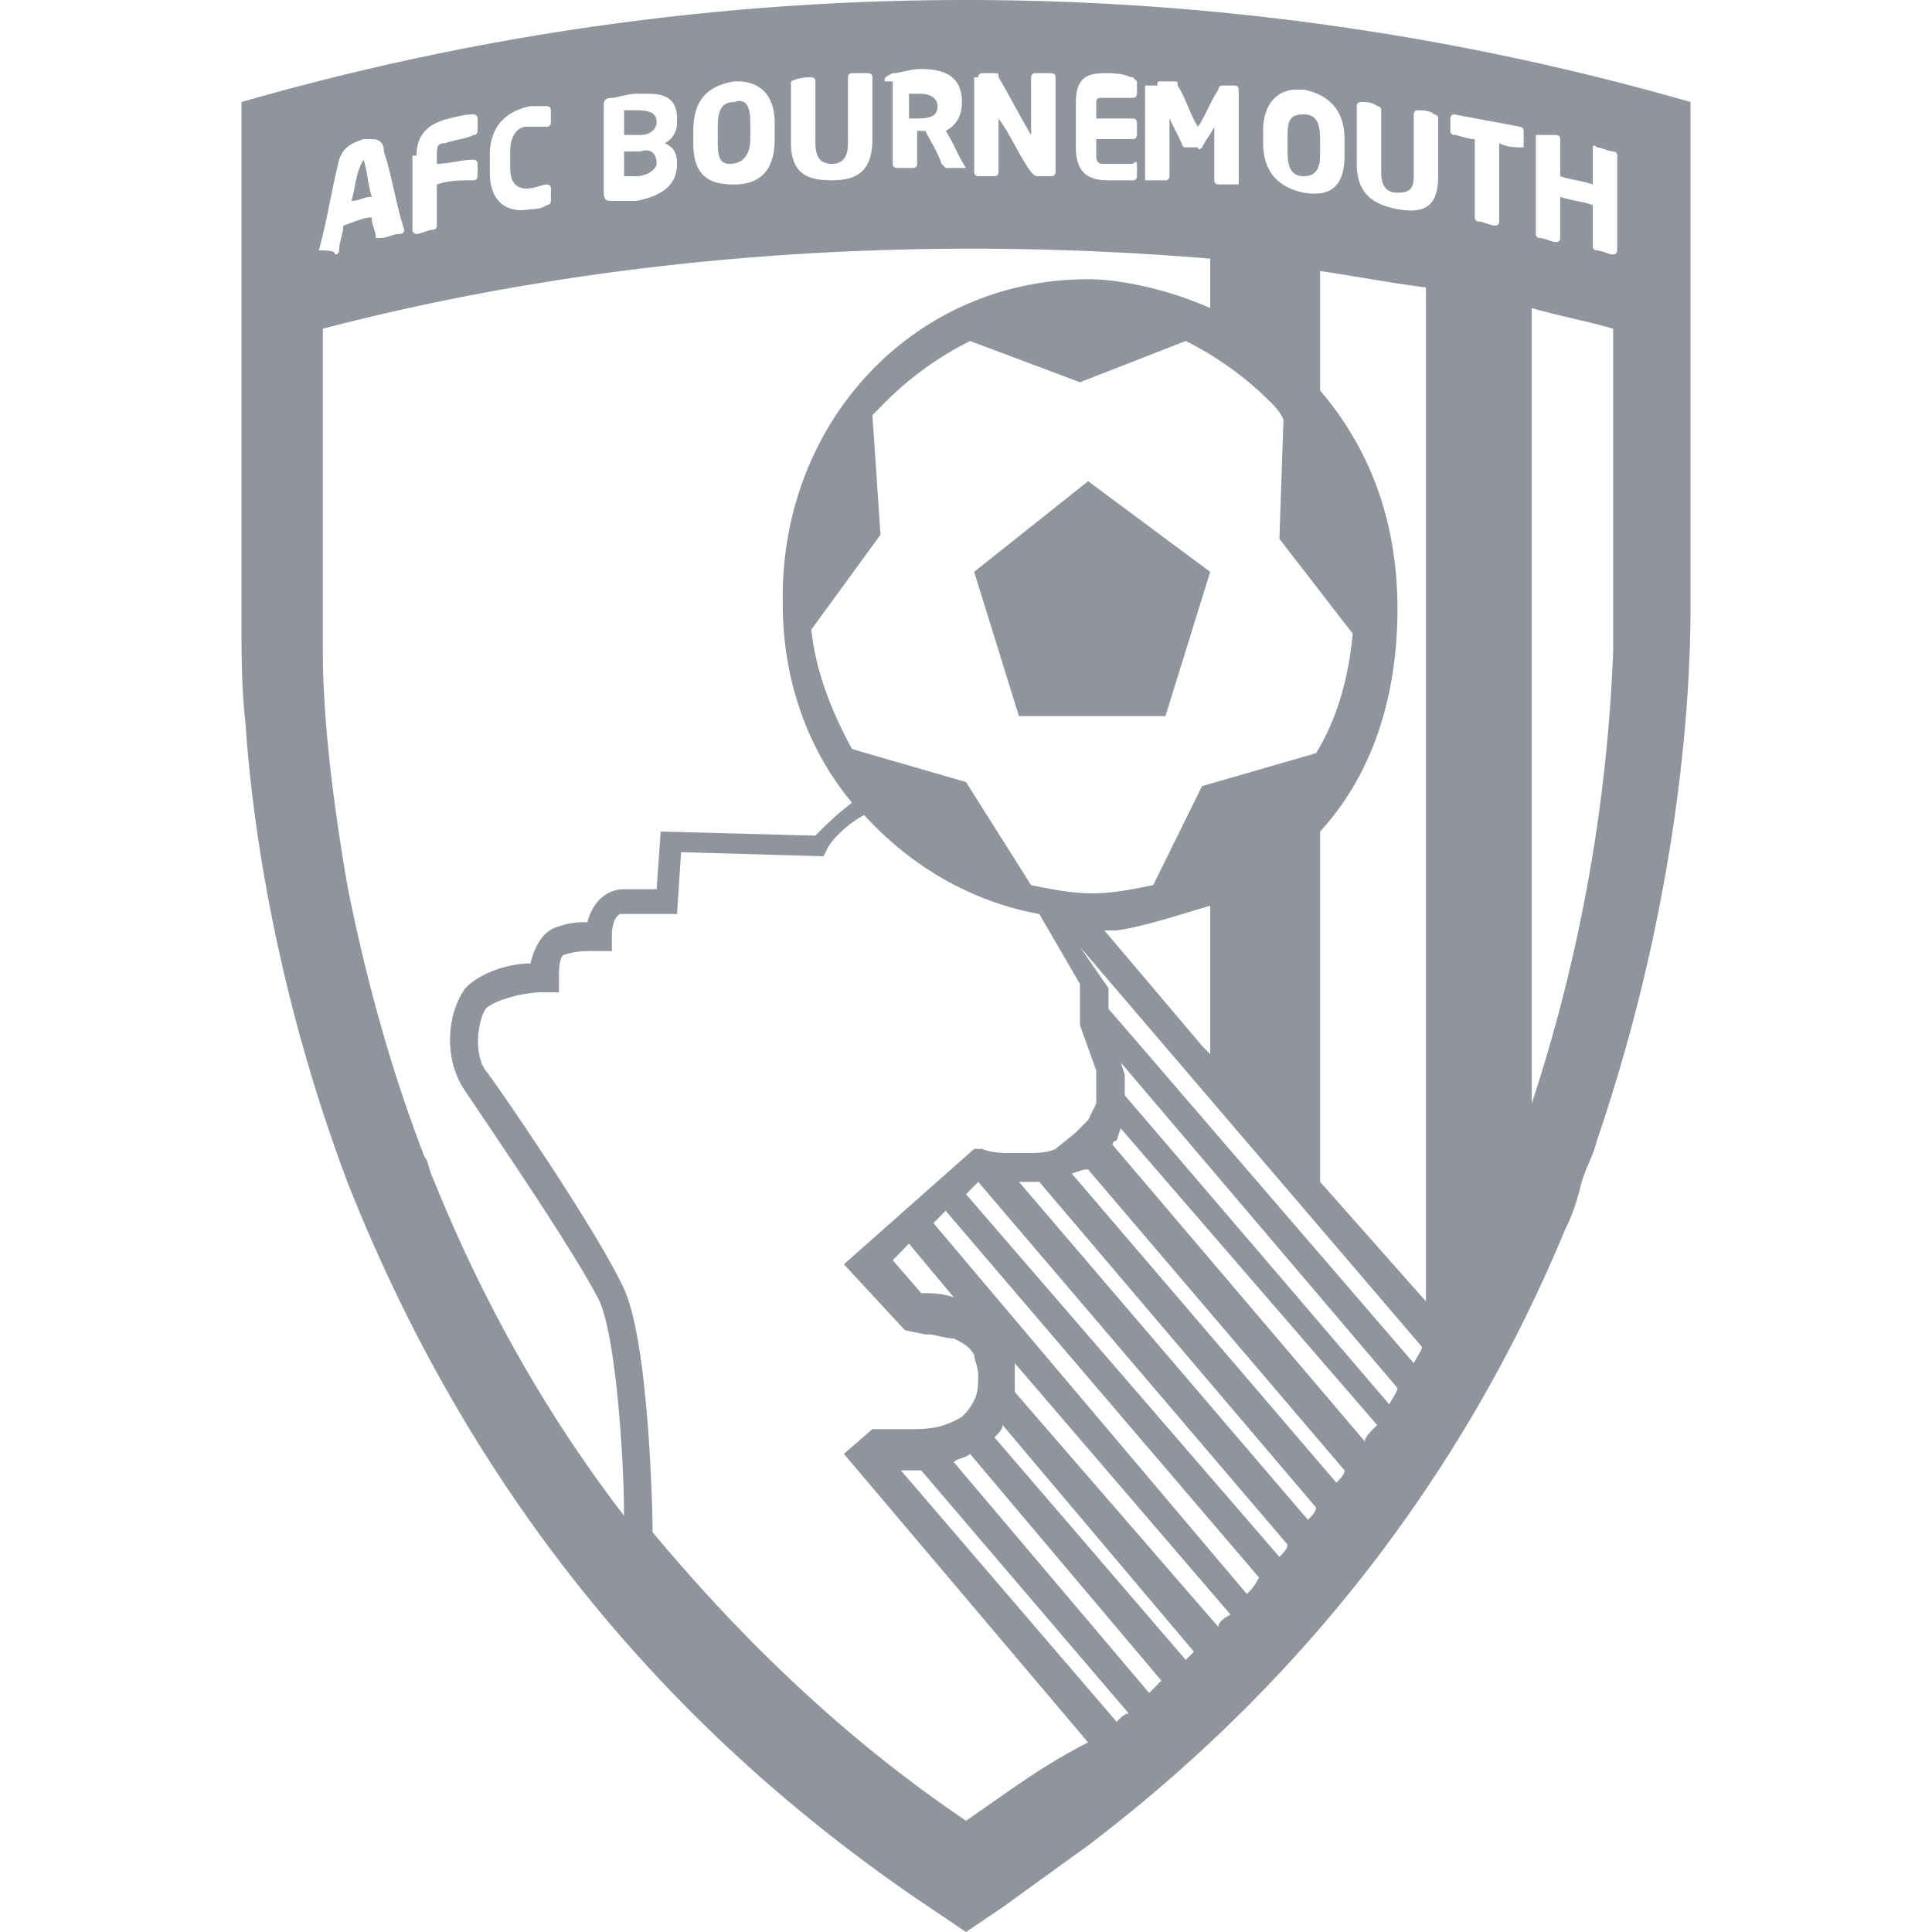 <svg width="40" height="40" viewBox="0 0 40 40" fill="none" xmlns="http://www.w3.org/2000/svg">
    <path d="M13.258 3.136h-.337v.512h.253c.253 0 .421-.17.421-.256 0-.17-.084-.341-.337-.256zM13.595 2.539c0-.17-.084-.256-.42-.256h-.254v.512h.337c.253 0 .338-.17.338-.256zM15.112 3.392c.253 0 .422-.17.422-.512V2.54c0-.341-.085-.512-.337-.427-.253 0-.337.171-.337.512v.342c0 .341.084.426.252.426zM18.989 2.453c.337 0 .421-.085.421-.256 0-.17-.168-.256-.337-.256h-.253v.512h.169zM26.994 3.648s.085 0 0 0c.253 0 .337-.17.337-.427v-.34c0-.342-.084-.513-.337-.513-.252 0-.337.086-.337.427v.341c0 .341.085.512.337.512zM7.528 3.307c-.084 0-.084 0 0 0-.168.256-.168.597-.253.853.169 0 .253-.085.422-.085-.085-.256-.085-.512-.169-.768z" fill="#90949C"/>
    <path d="M5 2.112v10.837c0 .598 0 1.28.084 2.048.169 2.475.759 5.888 2.107 9.472 2.022 5.12 5.562 10.667 12.05 15.019L20 40l.758-.512 1.77-1.28c5.056-3.84 8.09-8.448 9.86-12.715.168-.341.253-.597.337-.938.084-.342.252-.598.337-.939 1.6-4.693 1.938-8.79 1.938-11.008V2.112a54.323 54.323 0 0 0-30 0zm26.798.683h.421s.084 0 .084.085v.768c.253.085.422.085.675.17v-.767s0-.086.084 0c.084 0 .253.085.337.085 0 0 .084 0 .084.085v1.963s0 .085-.084.085-.253-.085-.337-.085c0 0-.084 0-.084-.085v-.854c-.253-.085-.422-.085-.675-.17v.853s0 .085-.084.085-.253-.085-.337-.085c0 0-.084 0-.084-.085V2.795zm-5.646-.086c0-.597.337-.853.674-.853h.168c.422.085.843.341.843 1.024v.341c0 .683-.337.854-.843.768-.421-.085-.842-.341-.842-1.024V2.71zm-2.276 15.616c-.42.086-.842.171-1.264.171-.421 0-.842-.085-1.264-.17L20 16.191l-2.36-.683c-.42-.768-.758-1.621-.842-2.474l1.432-1.963-.168-2.475.253-.256a6.75 6.75 0 0 1 1.77-1.28l2.275.854 2.19-.854a6.751 6.751 0 0 1 1.77 1.28c.084.086.169.171.253.342l-.084 2.474 1.517 1.963c-.085.939-.337 1.792-.759 2.475l-2.36.682-1.01 2.048zm1.18.427v3.072l-.168-.17-2.023-2.39h.253c.59-.085 1.348-.341 1.938-.512zM23.961 1.771c0-.086 0-.086.084-.086h.253c.084 0 .084 0 .084.086.169.256.253.597.421.853.169-.256.253-.512.422-.768 0-.085.084-.085.084-.085h.253c.084 0 .084.085.084.085v1.963H25.225s-.085 0-.085-.086V2.624c-.084.17-.168.256-.252.427 0 0-.085.085-.085 0h-.252s-.085 0-.085-.086l-.253-.512v1.195s0 .085-.084.085H23.708V1.771h.253zm-1.686.341c0-.512.253-.597.59-.597h.084c.337 0 .422.085.506.085l.084.085v.256s0 .086-.084.086h-.59c-.168 0-.168 0-.168.17v.256h.758s.084 0 .084.086v.256s0 .085-.084.085h-.758v.341c0 .171.084.171.168.171h.59c.084-.085.084 0 .084 0v.256s0 .085-.084.085h-.506c-.337 0-.674-.085-.674-.682v-.939zM20.253 1.6c0-.085.084-.085.084-.085h.253c.084 0 .084 0 .084.085.253.427.422.768.674 1.195V1.6s0-.085.085-.085h.337s.084 0 .084.085v1.963c0 .085-.084.085-.084.085h-.253c-.084 0-.084 0-.169-.085-.252-.342-.421-.768-.674-1.11v1.11s0 .085-.084.085h-.337s-.084 0-.084-.085V1.6h.084zm-1.938.085c0-.085 0-.085.168-.17.169 0 .337-.086.59-.086.506 0 .843.171.843.683 0 .341-.169.512-.337.597.168.256.252.512.421.768h-.421l-.085-.085c-.084-.256-.252-.512-.337-.683h-.168v.683s0 .085-.085.085h-.337s-.084 0-.084-.085V1.685h-.168zm-1.939 0s0-.085 0 0c.169-.085.337-.085.422-.085 0 0 .084 0 .084.085v1.28c0 .256.084.427.337.427s.337-.17.337-.427V1.6s0-.085.084-.085h.337s.085 0 .085.085v1.28c0 .683-.337.853-.843.853-.421 0-.843-.085-.843-.768v-1.28zM14.354 2.71c0-.682.337-.938.843-1.024h.084c.421 0 .758.256.758.854v.341c0 .683-.337.939-.842.939-.506 0-.843-.171-.843-.854V2.71zM12.5 2.197c0-.085 0-.17.168-.17.085 0 .338-.086.506-.086h.253c.421 0 .59.171.59.512v.086a.47.47 0 0 1-.253.426c.169.086.253.171.253.427 0 .512-.421.683-.843.768h-.505c-.085 0-.169 0-.169-.17V2.196zm-2.36 1.024c0-.682.422-.938.843-1.024h.337s.085 0 .085.086v.256s0 .085-.085.085H10.9c-.169 0-.337.17-.337.512v.341c0 .342.168.427.337.427.168 0 .337-.085.421-.085 0 0 .085 0 .085.085v.256s0 .085-.085.085c0 0-.084.086-.337.086-.421.085-.843-.086-.843-.768V3.22zm-1.516 0c0-.512.337-.682.674-.768.337-.085.421-.085.505-.085 0 0 .085 0 .085.085v.256s0 .086-.085.086c-.168.085-.337.085-.59.17-.168 0-.168.086-.168.256v.171c.253 0 .506-.085.758-.085 0 0 .085 0 .085.085v.256s0 .085-.085.085c-.252 0-.505 0-.758.086v.853s0 .085-.084.085c-.085 0-.253.086-.337.086 0 0-.085 0-.085-.086V3.221h.085zM6.6 5.184c.169-.597.253-1.195.421-1.877.085-.256.253-.342.506-.427h.169c.168 0 .252.085.252.256.169.512.253 1.11.422 1.621 0 0 0 .086-.084.086-.169 0-.253.085-.422.085h-.084c0-.17-.084-.256-.084-.427-.169 0-.337.086-.59.171 0 .17-.085.341-.085.512 0 0 0 .085-.084.085 0-.085-.168-.085-.337-.085.084 0 0 0 0 0zm2.36 19.2c-.085-.17-.085-.341-.169-.427-.758-1.962-1.264-3.925-1.601-5.632-.337-1.962-.506-3.584-.506-4.864V6.805c5.9-1.536 12.22-1.962 18.371-1.45v1.024c-.758-.342-1.77-.598-2.528-.598-3.623 0-6.404 2.987-6.32 6.742 0 1.536.506 2.986 1.432 4.096-.337.256-.59.512-.758.682l-3.202-.085-.085 1.195h-.674c-.421 0-.674.341-.758.682-.169 0-.337 0-.59.086-.337.085-.506.426-.59.768-.421 0-1.011.17-1.348.512-.422.597-.422 1.536 0 2.133.337.512 2.275 3.328 2.78 4.352.338.768.506 3.243.506 4.437-1.77-2.304-3.033-4.693-3.96-6.997zM20 37.696c-2.528-1.707-4.635-3.755-6.489-5.973 0-.512-.084-3.926-.59-5.035-.59-1.28-2.78-4.437-2.865-4.523-.253-.341-.168-1.024 0-1.28.169-.17.759-.341 1.18-.341h.337v-.341c0-.086 0-.342.084-.427.253-.085.422-.085.59-.085H12.668v-.342s0-.341.17-.426h1.179l.084-1.28 2.95.085.084-.17c.084-.171.421-.513.758-.683.927 1.024 2.191 1.792 3.624 2.048l.843 1.45v.854l.337.938v.683l-.169.341-.253.256-.421.342c-.169.085-.421.085-.59.085h-.421c-.337 0-.506-.085-.506-.085h-.168l-2.697 2.389 1.264 1.365.421.086h.085c.084 0 .337.085.505.085.169.085.337.17.422.341 0 .086.084.256.084.427 0 .17 0 .341-.084.512-.085.17-.169.256-.253.341-.422.256-.759.256-1.096.256h-.758l-.59.512 5.056 5.974c-1.011.512-1.77 1.109-2.528 1.621zm-1.18-11.947.927 1.11c-.253-.086-.505-.086-.59-.086h-.084l-.59-.682.337-.342zm4.298 9.899-4.466-5.205h.421l4.298 5.034c-.084 0-.169.086-.253.171zm.674-.597-4.045-4.779c.084-.085.253-.085.337-.17l3.96 4.693-.252.256zm.759-.683L20.59 29.76c.084-.085.168-.17.168-.256l3.961 4.693-.168.171zm.674-.683-4.214-4.864v-.597l4.466 5.205c-.168.086-.252.171-.252.256zm.59-.682-6.49-7.68.254-.256 6.488 7.594c-.084.171-.168.256-.252.342zm.674-.768L20 24.725l.253-.256 6.404 7.51c0 .085-.084.17-.168.256zm.59-.768-5.983-6.998H21.517l5.73 6.742c0 .085-.084.17-.168.256zm.59-.768-5.478-6.4.253-.086h.084l5.31 6.23c0 .085-.085.17-.17.256zm.59-.854-5.225-6.144s0-.085.084-.085l.084-.256 5.31 6.144c-.17.17-.254.256-.254.341zm.505-.768-5.477-6.4v-.426l-.085-.256 5.73 6.741c0 .085-.084.17-.168.341zm.506-.853-6.32-7.339v-.426l-.59-.854 7.078 8.278c0 .085-.084.17-.168.341zm.253-1.28-2.192-2.475v-7.253c1.096-1.195 1.602-2.816 1.602-4.608 0-1.707-.506-3.243-1.602-4.523V5.611c.59.085 1.517.256 2.192.341v20.992zm.252-23.296c0 .683-.337.768-.842.683-.422-.086-.843-.256-.843-.939V2.197s0-.085.084-.085.253 0 .337.085c0 0 .085 0 .085.086v1.28c0 .256.084.426.337.426.252 0 .337-.085.337-.341v-1.28s0-.085.084-.085.253 0 .337.085c0 0 .084 0 .084.085v1.195zm1.77-.597s-.084 0 0 0c-.169 0-.337 0-.506-.086v1.622s0 .085-.084.085-.253-.085-.337-.085c0 0-.084 0-.084-.086V2.88c-.169 0-.337-.085-.422-.085 0 0-.084 0-.084-.086v-.256s0-.085.084-.085c.422.085.927.17 1.349.256 0 0 .084 0 .084.085v.342zm.168 19.797V6.378c.59.171 1.096.257 1.686.427v6.656a34.136 34.136 0 0 1-1.686 9.387z" fill="#90949C"/>
    <path d="m20.169 11.84.927 2.987h3.033l.927-2.987-2.528-1.877-2.36 1.877z" fill="#90949C"/>
</svg>
